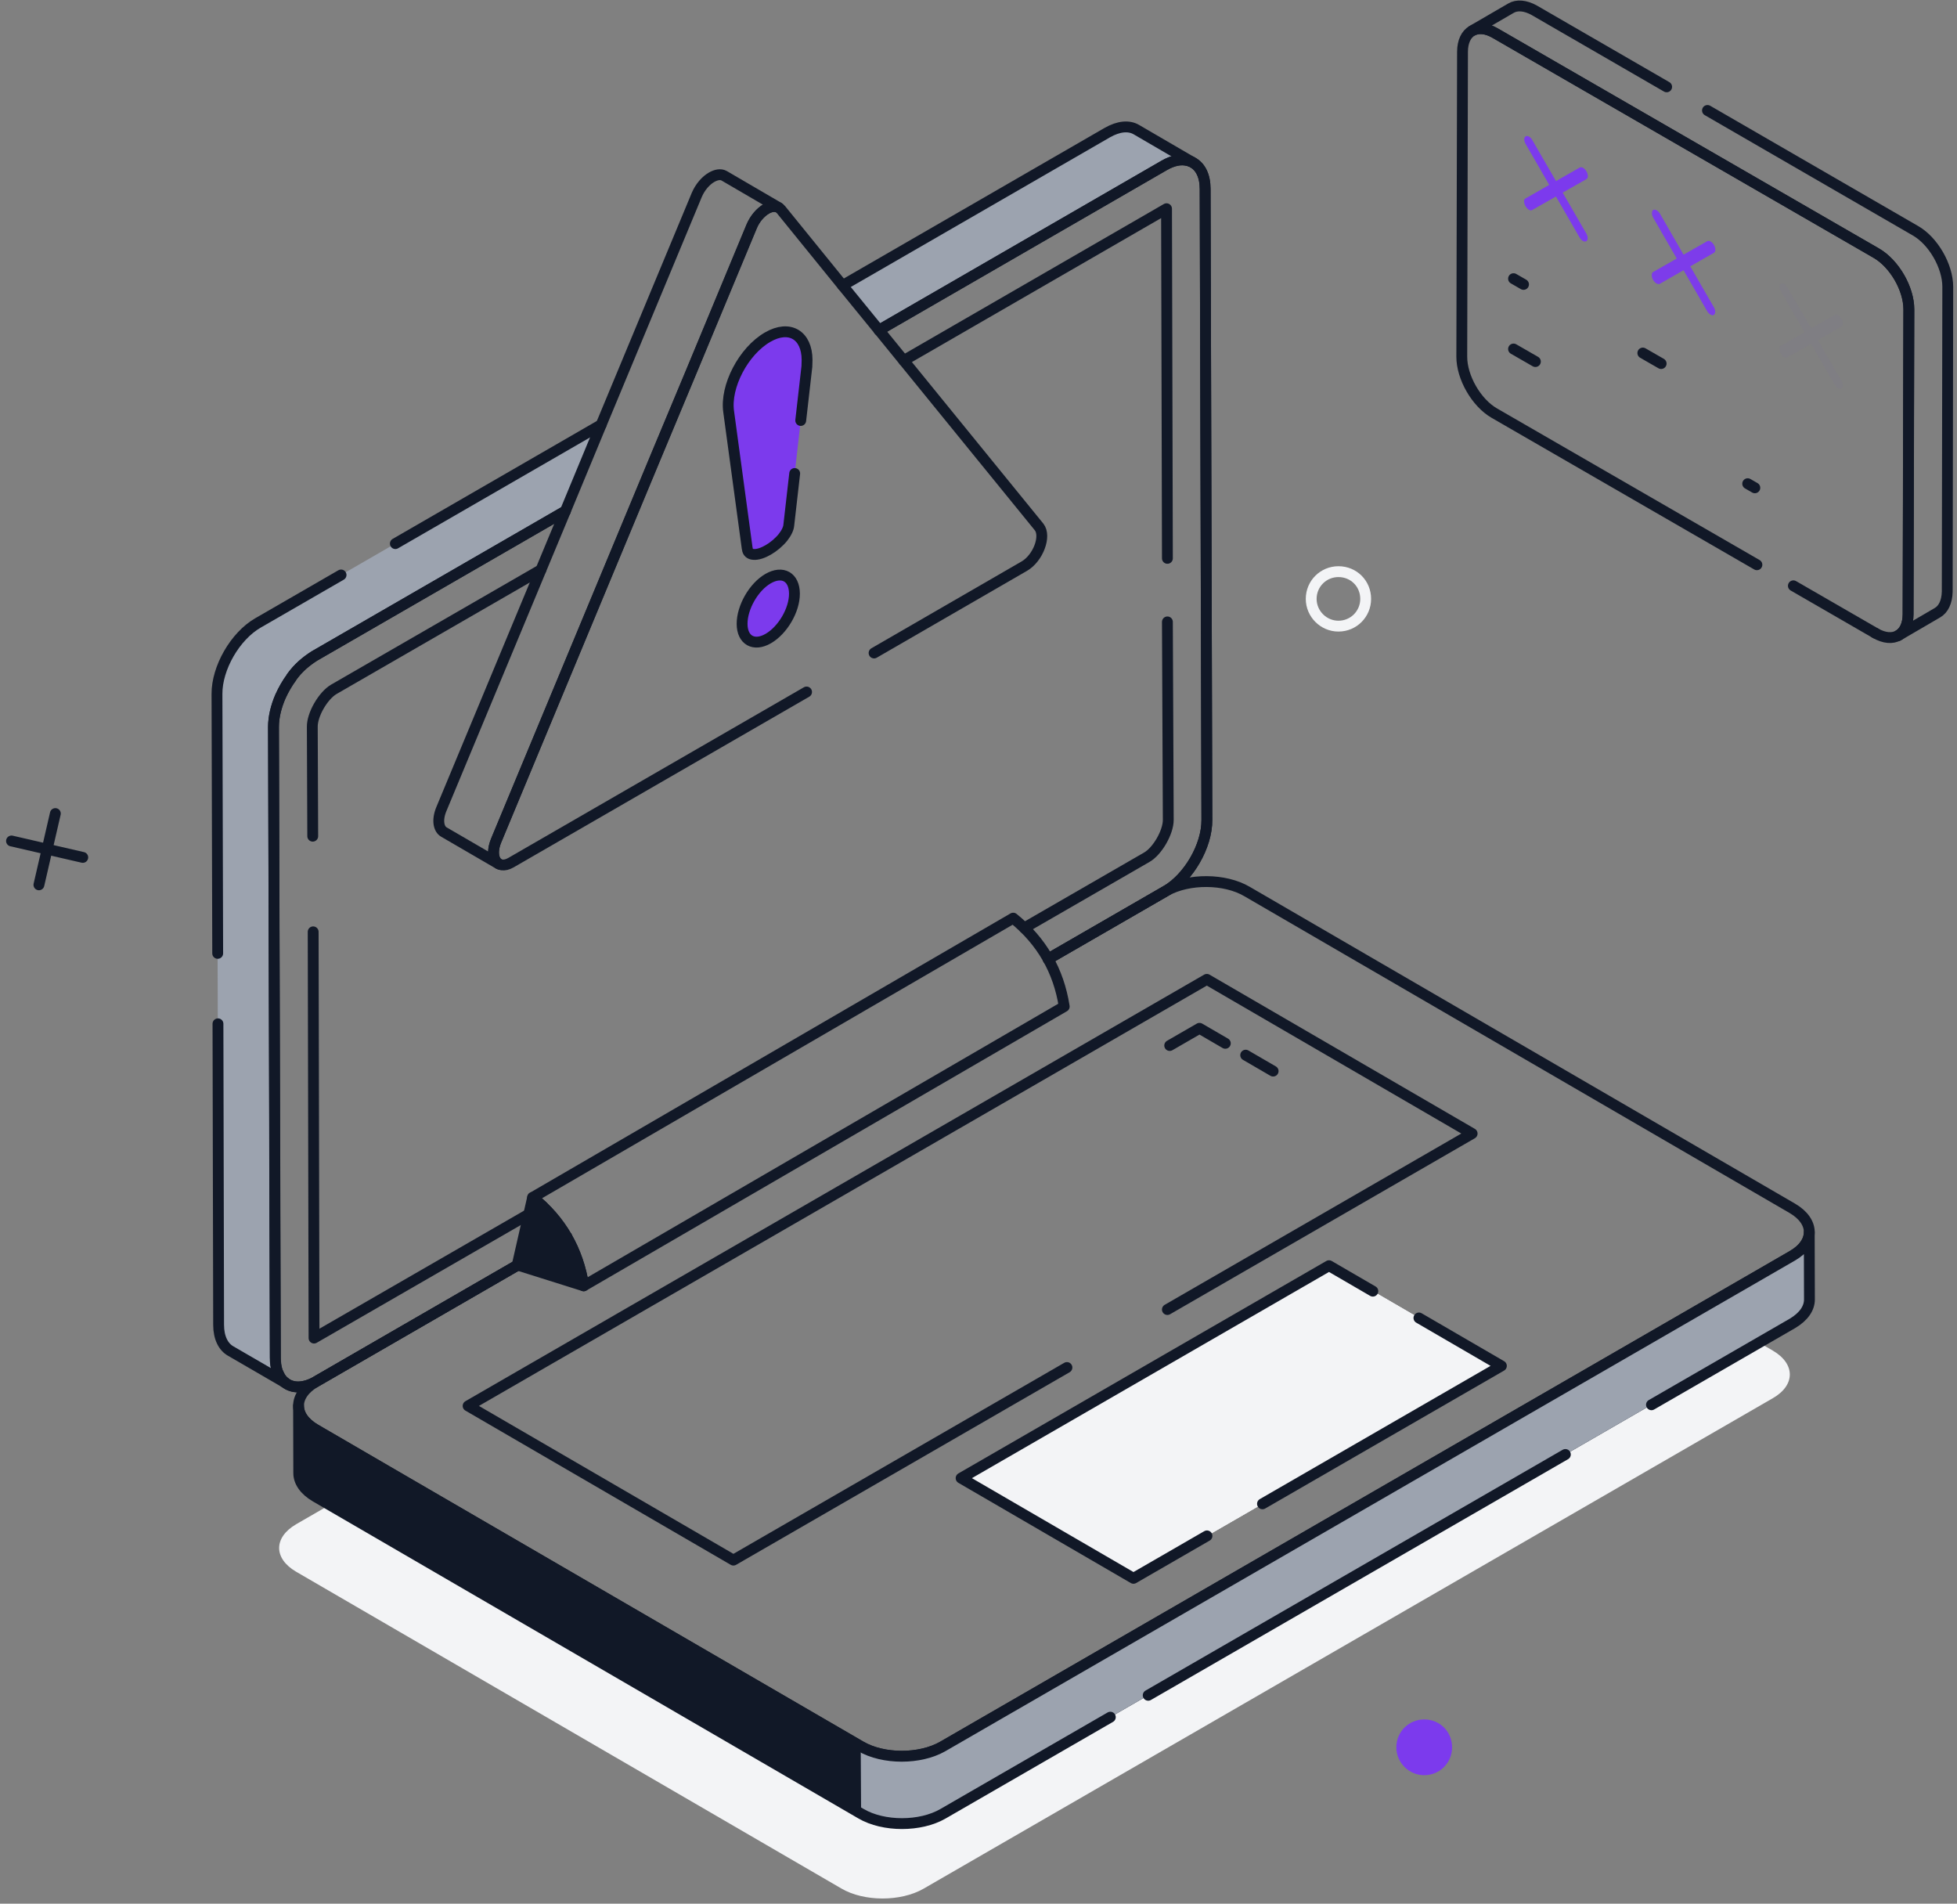 <svg width="329" height="320" viewBox="0 0 329 320" fill="none" xmlns="http://www.w3.org/2000/svg">
<rect x="0" y="0" width="329" height="320" fill="#808080" stroke="none"/>
<path d="M298.05 235.022L155.242 317.491C151.414 319.678 145.253 319.678 141.461 317.454L49.768 264.188C45.976 261.964 45.977 258.428 49.805 256.204L65.154 247.345L144.706 293.537C148.498 295.761 154.659 295.761 158.487 293.574L285.909 220.001L298.05 227.037C301.842 229.261 301.842 232.835 298.05 235.022Z" fill="#F3F4F6"/>
<path d="M50.191 236.304L50.224 247.624C50.224 249.053 51.165 250.483 53.049 251.587L144.764 304.881C148.531 307.089 154.734 307.089 158.534 304.881L301.335 222.455C303.251 221.318 304.193 219.89 304.193 218.428L304.16 207.107C304.16 208.569 303.218 209.998 301.302 211.102L158.502 293.561C154.67 295.769 148.499 295.769 144.699 293.561L53.017 240.266C51.133 239.162 50.191 237.733 50.191 236.304Z" fill="#111827"/>
<path d="M176.206 161.194L196.039 149.746C199.867 147.631 205.919 147.667 209.638 149.855L301.331 203.121C305.123 205.345 305.122 208.917 301.294 211.105L285.909 220.001L158.487 293.574C154.659 295.762 148.498 295.761 144.706 293.537L65.154 247.345L53.013 240.272C49.221 238.048 49.258 234.511 53.05 232.287C53.123 232.251 53.159 232.214 53.232 232.178L95.268 207.897" stroke="#111827" stroke-width="1.823" stroke-linecap="round" stroke-linejoin="round"/>
<path d="M144.764 304.881C148.531 307.089 154.734 307.089 158.534 304.881L301.335 222.455C303.251 221.318 304.193 219.89 304.193 218.428L304.16 207.107C304.16 208.569 303.218 209.998 301.302 211.102L158.502 293.561C154.67 295.769 148.499 295.769 144.699 293.561L144.764 304.881Z" fill="#9CA3AF"/>
<path d="M193.03 284.969L263.161 244.489" stroke="#111827" stroke-width="1.823" stroke-linecap="round" stroke-linejoin="round"/>
<path d="M277.636 236.134L301.335 222.455C303.251 221.318 304.193 219.89 304.193 218.428L304.16 207.107C304.16 208.569 303.218 209.998 301.302 211.102L158.502 293.561C154.67 295.769 148.499 295.769 144.699 293.561L53.017 240.266C51.133 239.162 50.191 237.733 50.191 236.304L50.224 247.624C50.224 249.053 51.165 250.483 53.049 251.587L144.764 304.881C148.531 307.089 154.734 307.089 158.534 304.881L186.662 288.645" stroke="#111827" stroke-width="1.823" stroke-linecap="round" stroke-linejoin="round"/>
<path d="M101.065 71.397L95.05 85.907L52.867 110.261C49.039 112.448 45.977 117.808 45.977 122.183L46.268 228.241C46.304 230.428 47.07 231.959 48.31 232.652L38.794 227.11C37.554 226.417 36.753 224.886 36.753 222.699L36.461 116.678C36.461 112.267 39.524 106.907 43.352 104.72L101.065 71.397Z" fill="#9CA3AF"/>
<path d="M200.596 27.355C199.357 26.59 197.607 26.699 195.675 27.829L147.768 55.501L141.643 47.991L186.159 22.288C188.091 21.194 189.805 21.048 191.081 21.814L200.596 27.355Z" fill="#9CA3AF"/>
<path d="M36.643 172.095L36.753 222.699C36.753 224.887 37.554 226.417 38.794 227.11L47.909 232.397" stroke="#111827" stroke-width="1.823" stroke-linecap="round" stroke-linejoin="round"/>
<path d="M95.05 85.907L52.867 110.261C52.174 110.699 51.482 111.21 50.826 111.793C50.498 112.085 50.17 112.413 49.878 112.741C49.586 113.069 49.295 113.433 49.003 113.834V113.871C48.274 114.855 47.653 115.949 47.143 117.079C46.414 118.756 45.977 120.542 45.977 122.183L46.268 228.241C46.268 229.043 46.377 229.808 46.596 230.428C46.669 230.647 46.779 230.829 46.852 231.011C47.107 231.594 47.471 232.069 47.909 232.397C49.149 233.381 50.972 233.417 53.05 232.287C53.123 232.251 53.159 232.214 53.232 232.178L95.268 207.897" stroke="#111827" stroke-width="1.823" stroke-linecap="round" stroke-linejoin="round"/>
<path d="M147.768 55.501L195.675 27.829C197.17 26.954 198.555 26.699 199.649 26.991C199.795 26.991 199.904 27.027 200.013 27.1C200.195 27.136 200.378 27.21 200.524 27.319" stroke="#111827" stroke-width="1.823" stroke-linecap="round" stroke-linejoin="round"/>
<path d="M101.065 71.397L66.466 91.376" stroke="#111827" stroke-width="1.823" stroke-linecap="round" stroke-linejoin="round"/>
<path d="M141.643 47.991L186.159 22.287C188.091 21.193 189.805 21.047 191.081 21.813L200.341 27.209C200.377 27.245 200.451 27.283 200.524 27.319C201.8 28.012 202.602 29.543 202.602 31.767L202.893 137.824C202.929 142.199 199.831 147.522 196.039 149.746L176.206 161.194" stroke="#111827" stroke-width="1.823" stroke-linecap="round" stroke-linejoin="round"/>
<path d="M36.597 160.257L36.477 116.667C36.444 112.283 39.53 106.923 43.362 104.715L57.337 96.649" stroke="#111827" stroke-width="1.823" stroke-linecap="round" stroke-linejoin="round"/>
<path d="M176.206 161.194L196.039 149.746C199.831 147.522 202.929 142.199 202.893 137.824L202.602 31.767C202.602 29.543 201.8 28.012 200.524 27.319C200.451 27.283 200.377 27.245 200.341 27.209C200.232 27.173 200.122 27.136 200.013 27.1C199.904 27.027 199.795 27.027 199.649 26.991C198.555 26.699 197.17 26.954 195.675 27.829L147.768 55.501" stroke="#111827" stroke-width="1.823" stroke-linecap="round" stroke-linejoin="round"/>
<path d="M95.268 207.897L53.232 232.178C53.159 232.214 53.123 232.251 53.05 232.287C50.972 233.417 49.149 233.381 47.909 232.397C47.471 232.069 47.107 231.594 46.852 231.011C46.779 230.829 46.669 230.647 46.596 230.428C46.414 229.808 46.305 229.043 46.305 228.241L45.977 122.183C45.977 120.542 46.414 118.756 47.143 117.079C47.653 115.949 48.274 114.855 49.003 113.871V113.834C49.295 113.433 49.586 113.069 49.878 112.741C50.206 112.413 50.498 112.085 50.826 111.793C51.482 111.21 52.174 110.699 52.867 110.261L95.05 85.907" stroke="#111827" stroke-width="1.823" stroke-linecap="round" stroke-linejoin="round"/>
<path d="M161.575 248.466L223.426 212.756L252.405 229.596L190.553 265.306L161.575 248.466Z" fill="#F3F4F6"/>
<path d="M161.575 248.466L223.426 212.756L252.405 229.596L190.553 265.306L161.575 248.466Z" fill="#F3F4F6"/>
<path d="M202.908 258.173L190.553 265.306L161.575 248.466L223.426 212.756L252.405 229.596L202.908 258.173Z" fill="#F3F4F6"/>
<path d="M238.543 221.541L252.405 229.596L212.242 252.784" stroke="#111827" stroke-width="1.823" stroke-linecap="round" stroke-linejoin="round"/>
<path d="M202.908 258.173L190.553 265.306L161.575 248.466L223.426 212.756L230.794 217.037" stroke="#111827" stroke-width="1.823" stroke-linecap="round" stroke-linejoin="round"/>
<path d="M196.258 93.855L196.112 35.084L151.925 60.605" stroke="#111827" stroke-width="1.823" stroke-linecap="round" stroke-linejoin="round"/>
<path d="M52.575 140.558L52.502 122.183C52.467 120.105 54.325 116.933 56.111 115.876L90.93 95.787" stroke="#111827" stroke-width="1.823" stroke-linecap="round" stroke-linejoin="round"/>
<path d="M52.648 156.636L52.793 224.923L91.22 202.756" stroke="#111827" stroke-width="1.823" stroke-linecap="round" stroke-linejoin="round"/>
<path d="M172.194 155.98L192.793 144.095C194.579 143.074 196.403 139.902 196.403 137.824L196.257 104.537" stroke="#111827" stroke-width="1.823" stroke-linecap="round" stroke-linejoin="round"/>
<path d="M89.543 201.283L170.332 154.333C175.11 158.192 177.97 163.146 178.911 169.192L98.122 216.141C97.181 210.095 94.321 205.142 89.543 201.283Z" stroke="#111827" stroke-width="1.823" stroke-linecap="round" stroke-linejoin="round"/>
<path d="M89.543 201.283C94.321 205.142 97.181 210.095 98.122 216.141L86.957 212.63L89.543 201.283Z" fill="#111827"/>
<path d="M89.543 201.283C94.321 205.142 97.181 210.095 98.122 216.141L86.957 212.63L89.543 201.283Z" stroke="#111827" stroke-width="1.823" stroke-linecap="round" stroke-linejoin="round"/>
<path d="M130.925 34.902C130.342 34.574 129.576 34.684 128.81 35.121C127.862 35.704 126.914 36.725 126.331 38.074L116.086 62.756L110.034 77.23L83.419 141.287C82.653 143.146 82.946 144.678 83.857 145.225L74.633 139.866C73.722 139.356 73.43 137.787 74.232 135.928L95.05 85.907L101.065 71.397L117.143 32.751C117.726 31.402 118.675 30.345 119.623 29.798C120.388 29.361 121.154 29.215 121.737 29.543L130.925 34.902Z" stroke="#111827" stroke-width="1.823" stroke-linecap="round" stroke-linejoin="round"/>
<path d="M135.596 116.319L85.9 145.006C83.603 146.318 82.18 144.204 83.42 141.251L110.071 77.23L116.123 62.72L126.368 38.11C126.915 36.725 127.863 35.668 128.811 35.121C129.759 34.574 130.707 34.537 131.29 35.23L141.644 47.991L147.769 55.501L174.676 88.569C175.916 90.1 174.529 93.819 172.196 95.168L146.945 109.763" stroke="#111827" stroke-width="1.823" stroke-linecap="round" stroke-linejoin="round"/>
<path d="M209.418 177.365L214.031 180.046" stroke="#111827" stroke-width="1.823" stroke-linecap="round" stroke-linejoin="round"/>
<path d="M196.645 175.744L201.653 172.853L205.994 175.376" stroke="#111827" stroke-width="1.823" stroke-linecap="round" stroke-linejoin="round"/>
<path d="M276.184 59.343C276.184 59.343 277.37 60.025 279.262 61.113" stroke="#111827" stroke-width="1.823" stroke-linecap="round" stroke-linejoin="round"/>
<path d="M254.448 46.842C254.448 46.842 255.095 47.214 256.127 47.808" stroke="#111827" stroke-width="1.823" stroke-linecap="round" stroke-linejoin="round"/>
<path d="M293.813 81.307C293.813 81.307 294.276 81.573 295.014 81.998" stroke="#111827" stroke-width="1.823" stroke-linecap="round" stroke-linejoin="round"/>
<path d="M254.448 58.665C254.448 58.665 255.863 59.479 258.121 60.778" stroke="#111827" stroke-width="1.823" stroke-linecap="round" stroke-linejoin="round"/>
<path d="M319.154 106.82L325.732 102.98C326.726 102.393 327.313 101.173 327.358 99.457L327.448 48.206C327.448 44.729 325.009 40.483 321.983 38.767L287.051 18.567" stroke="#111827" stroke-width="1.823" stroke-linecap="round" stroke-linejoin="round"/>
<path d="M280.188 14.598L257.946 1.736C256.411 0.878 255.011 0.787 254.017 1.374L247.484 5.169C248.477 4.627 249.833 4.673 251.368 5.576L315.451 42.562C318.477 44.323 320.916 48.524 320.916 52.001L320.78 103.252C320.78 105.013 320.148 106.233 319.154 106.82" stroke="#111827" stroke-width="1.823" stroke-linecap="round" stroke-linejoin="round"/>
<path d="M315.276 106.43C318.304 108.178 320.762 106.743 320.772 103.264L320.895 52.018C320.905 48.539 318.463 44.308 315.435 42.56L251.366 5.571C248.338 3.823 245.88 5.224 245.87 8.703L245.747 59.949C245.737 63.428 248.18 67.692 251.208 69.44L295.361 94.932" stroke="#111827" stroke-width="1.823" stroke-linecap="round" stroke-linejoin="round"/>
<path d="M301.492 98.471L315.276 106.43" stroke="#111827" stroke-width="1.823" stroke-linecap="round" stroke-linejoin="round"/>
<g opacity="0.028">
<path d="M309.578 64.021C309.898 64.541 309.898 65.141 309.578 65.321C309.418 65.411 309.208 65.381 308.998 65.261C308.788 65.141 308.578 64.931 308.418 64.651L304.478 57.811L300.498 60.081C300.338 60.171 300.128 60.141 299.918 60.021C299.708 59.901 299.508 59.691 299.368 59.421C299.048 58.881 299.048 58.281 299.368 58.131L303.348 55.851L299.398 48.991C299.078 48.441 299.078 47.871 299.398 47.691C299.548 47.591 299.748 47.611 299.948 47.731C300.158 47.851 300.368 48.071 300.528 48.341L304.488 55.191L308.458 52.921C308.618 52.831 308.828 52.861 309.038 52.981C309.248 53.101 309.448 53.311 309.608 53.591C309.928 54.131 309.928 54.701 309.608 54.881L305.618 57.161L309.578 64.021Z" fill="#7C3AED"/>
</g>
<path d="M266.698 30.111L262.708 32.381L266.678 39.251C266.988 39.771 266.988 40.371 266.668 40.551C266.508 40.641 266.308 40.611 266.108 40.501C265.908 40.381 265.698 40.171 265.538 39.901L261.578 33.031L257.588 35.301C257.438 35.401 257.238 35.381 257.028 35.261C256.828 35.141 256.618 34.931 256.458 34.651C256.138 34.101 256.138 33.501 256.458 33.361L260.448 31.081L256.488 24.211C256.168 23.661 256.168 23.101 256.488 22.921C256.648 22.831 256.858 22.851 257.068 22.971C257.278 23.091 257.478 23.301 257.618 23.571L261.588 30.441L265.578 28.161C265.738 28.071 265.938 28.101 266.138 28.211C266.348 28.331 266.548 28.541 266.708 28.811C267.018 29.361 267.018 29.931 266.698 30.111Z" fill="#7C3AED"/>
<g opacity="0.971">
<path d="M288.138 42.491L284.158 44.771L288.118 51.631C288.428 52.151 288.428 52.741 288.108 52.931C287.968 53.031 287.758 53.001 287.558 52.881C287.348 52.761 287.138 52.551 286.978 52.271L283.028 45.421L279.058 47.701C278.898 47.791 278.688 47.761 278.478 47.641C278.268 47.521 278.058 47.301 277.898 47.031C277.608 46.501 277.608 45.901 277.898 45.731L281.888 43.461L277.928 36.591C277.638 36.061 277.638 35.491 277.928 35.291C278.088 35.201 278.298 35.231 278.508 35.351C278.718 35.481 278.928 35.691 279.088 35.961L283.028 42.811L287.018 40.541C287.178 40.451 287.388 40.481 287.588 40.601C287.798 40.721 287.998 40.921 288.148 41.191C288.458 41.741 288.458 42.311 288.138 42.491Z" fill="#7C3AED"/>
</g>
<path d="M229.591 100.67C229.591 103.183 227.58 105.25 225.011 105.25C222.498 105.25 220.431 103.183 220.431 100.67C220.431 98.101 222.498 96.09 225.011 96.09C227.58 96.09 229.591 98.101 229.591 100.67Z" stroke="#F3F4F6" stroke-width="1.823" stroke-linecap="round" stroke-linejoin="round"/>
<path d="M9.305 136.753L6.544 148.734" stroke="#111827" stroke-width="1.823" stroke-linecap="round" stroke-linejoin="round"/>
<path d="M13.915 144.124L1.934 141.363" stroke="#111827" stroke-width="1.823" stroke-linecap="round" stroke-linejoin="round"/>
<path d="M244.118 293.713C244.118 296.286 242.06 298.4 239.431 298.4C236.858 298.4 234.743 296.286 234.743 293.713C234.743 291.083 236.858 289.025 239.431 289.025C242.06 289.025 244.118 291.083 244.118 293.713Z" fill="#7C3AED"/>
<path d="M179.367 229.873C150.453 246.567 123.298 262.245 123.298 262.245L78.696 236.325L202.885 164.624L247.487 190.544C247.487 190.544 223.288 204.515 196.254 220.124" stroke="#111827" stroke-width="1.823" stroke-linecap="round" stroke-linejoin="round"/>
<path d="M129.049 56.675C132.76 54.532 135.668 56.353 135.68 60.495L135.649 61.612L132.609 88.263C132.575 88.811 132.223 89.584 131.623 90.337C130.935 91.182 130.034 91.925 129.138 92.443C128.241 92.961 127.348 93.253 126.675 93.194C126.038 93.155 125.683 92.791 125.646 92.283L125.61 92.141L122.5 69.203C121.886 64.961 124.984 59.022 129.049 56.675Z" fill="#7C3AED"/>
<path d="M129.125 97.266C131.564 95.858 133.55 96.99 133.558 99.792C133.566 102.554 131.593 105.93 129.154 107.338C126.751 108.725 124.765 107.635 124.757 104.873C124.749 102.071 126.722 98.653 129.125 97.266Z" fill="#7C3AED"/>
<path d="M133.598 79.592L132.609 88.263C132.575 88.811 132.223 89.584 131.623 90.337C130.935 91.182 130.034 91.925 129.138 92.443C128.241 92.961 127.348 93.253 126.675 93.194C126.038 93.155 125.683 92.791 125.646 92.283L125.61 92.141L122.5 69.203C121.886 64.961 124.984 59.022 129.049 56.675C132.76 54.532 135.668 56.353 135.68 60.495L135.649 61.612L134.614 70.68" stroke="#111827" stroke-width="1.823" stroke-linecap="round" stroke-linejoin="round"/>
<path d="M129.125 97.266C131.564 95.858 133.55 96.99 133.558 99.792C133.566 102.554 131.593 105.93 129.154 107.338C126.751 108.725 124.765 107.635 124.757 104.873C124.749 102.071 126.722 98.653 129.125 97.266Z" stroke="#111827" stroke-width="1.823" stroke-linecap="round" stroke-linejoin="round"/>
</svg>
